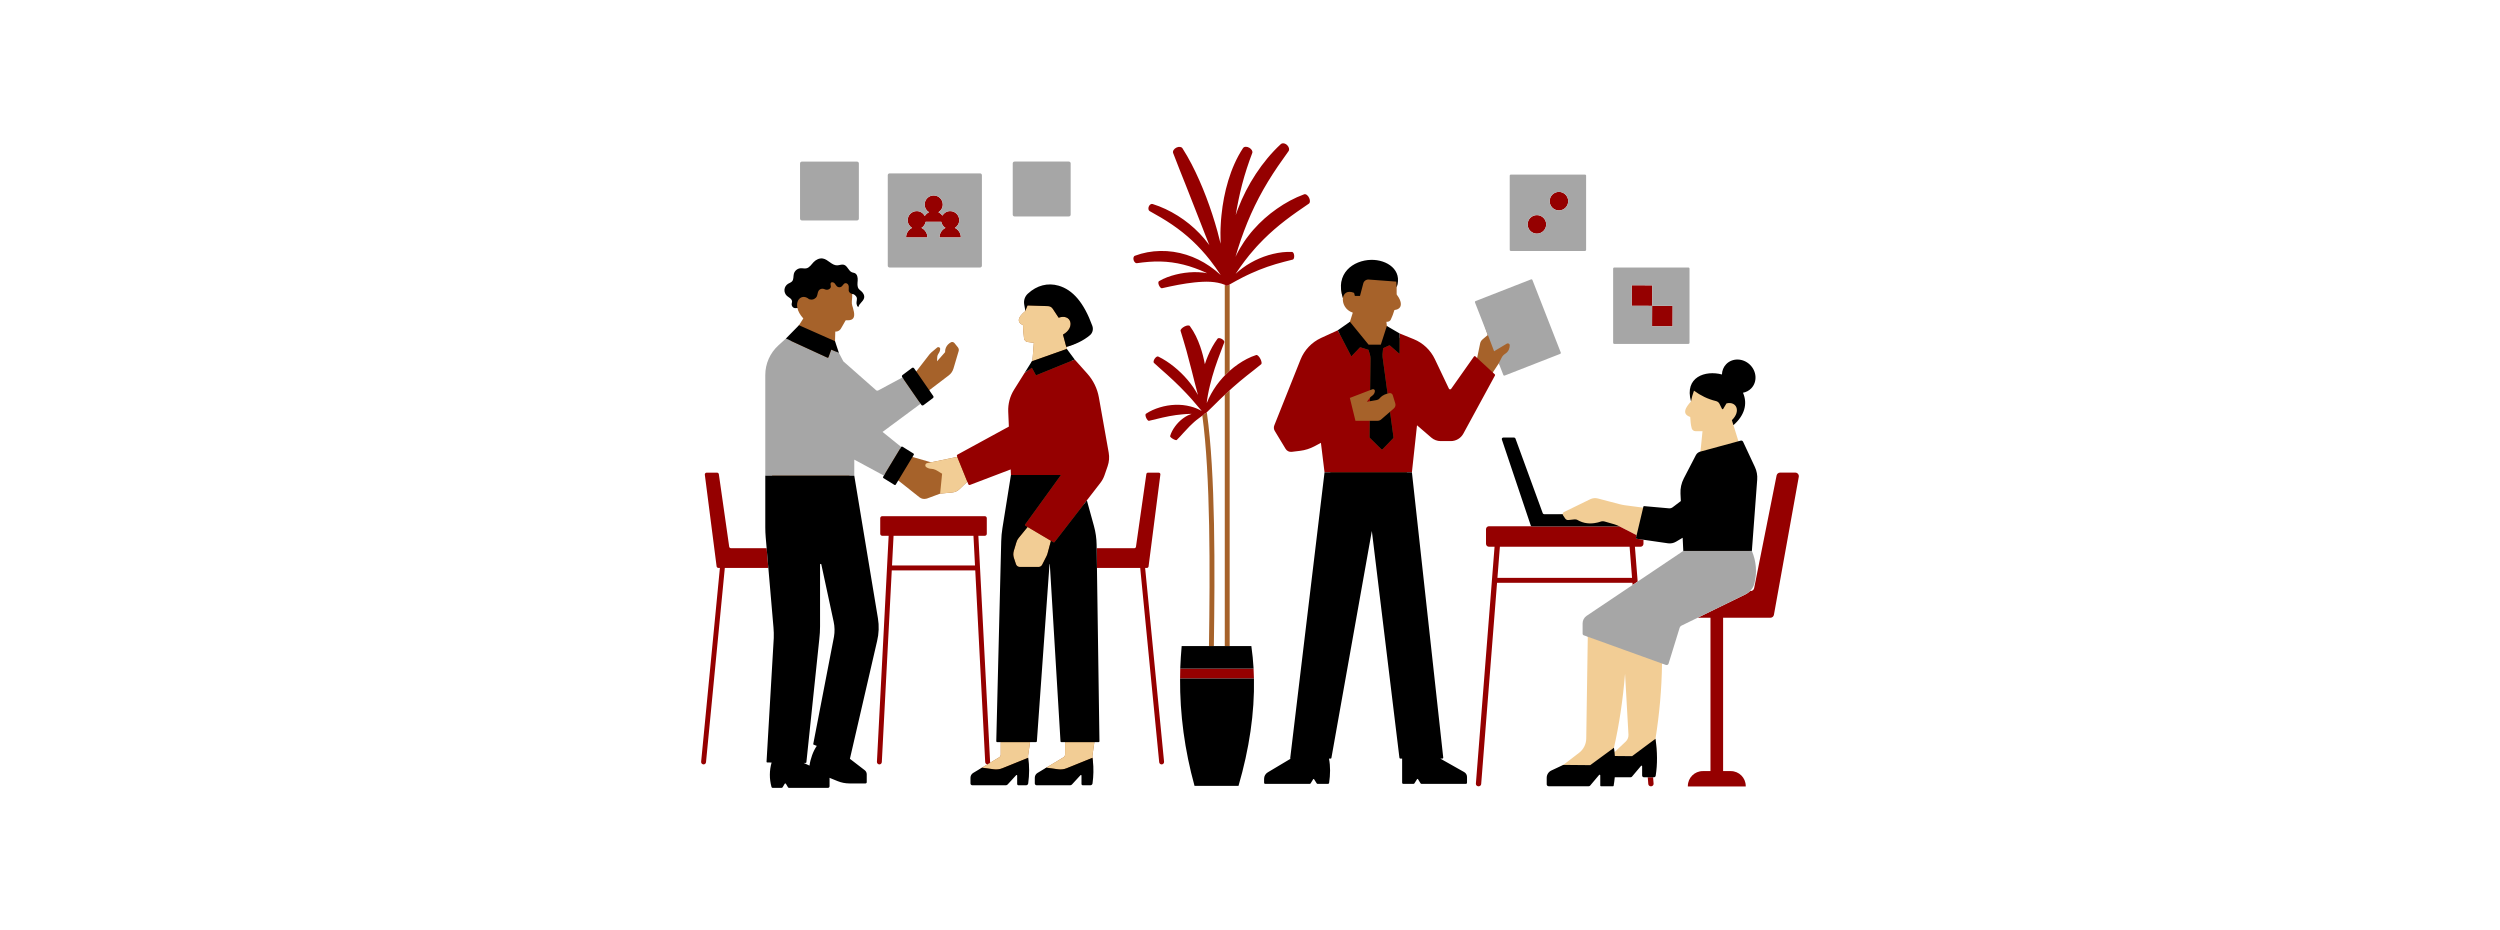 <?xml version="1.0" encoding="utf-8"?>
<svg xmlns="http://www.w3.org/2000/svg" height="1456" preserveAspectRatio="xMidYMid meet" version="1.0" viewBox="0 0 2934 1092" width="3912" zoomAndPan="magnify">
  <defs>
    <clipPath id="0f068600ba">
      <path clip-rule="nonzero" d="M 822.355 168 L 2111.605 168 L 2111.605 923 L 822.355 923 Z M 822.355 168"/>
    </clipPath>
    <clipPath id="849b5534aa">
      <path clip-rule="nonzero" d="M 898 303 L 2063 303 L 2063 924.918 L 898 924.918 Z M 898 303"/>
    </clipPath>
  </defs>
  <path d="M 1826.742 413.297 L 1768.488 436.785 C 1767.859 437.043 1767.109 436.73 1766.852 436.066 L 1758.969 426.406 L 1758.914 426.523 L 1751.93 437.125 L 1752.207 440.148 C 1752.609 440.492 1752.695 441.07 1752.438 441.527 L 1715.082 501.246 C 1712.152 506.648 1706.492 510.012 1700.344 510.012 L 1688.473 510.012 C 1684.453 510.012 1680.57 508.574 1677.527 505.957 L 1660.609 491.906 L 1650.914 552.383 L 1689.66 887.535 C 1689.746 888.168 1689.258 888.711 1688.625 888.711 L 1686.211 888.711 L 1715.625 907.414 C 1717.664 908.566 1718.957 910.75 1718.957 913.133 L 1719.141 916.688 C 1719.141 917.434 1718.539 918.039 1717.793 918.039 L 1669.906 915.887 C 1669.387 915.887 1668.898 915.57 1668.699 915.082 L 1664.789 910.773 C 1664.559 910.371 1663.984 910.371 1663.754 910.773 L 1657.914 916.527 C 1657.688 916.902 1657.254 917.16 1656.793 917.16 L 1648.875 917.879 C 1648.129 917.879 1647.523 917.273 1647.523 916.527 L 1648.965 888.551 L 1646.836 888.551 C 1646.293 888.551 1645.832 888.148 1645.773 887.605 L 1610.102 612.105 L 1560.02 888.461 C 1559.934 888.895 1559.586 889.18 1559.156 889.18 L 1557.172 889.18 C 1558.984 898.32 1559.098 907.305 1557.691 917.129 C 1557.578 917.793 1557.031 918.281 1556.34 918.281 L 1547.324 917.633 C 1546.863 917.633 1546.434 917.402 1546.176 917 L 1541.773 911.051 C 1541.516 910.648 1540.941 910.648 1540.711 911.051 L 1536.859 917.777 C 1536.629 918.18 1536.195 918.438 1535.738 918.438 L 1488.234 917.805 C 1487.484 917.805 1486.91 917.203 1486.91 916.484 L 1486.91 913.223 C 1486.91 910.148 1488.52 907.273 1491.191 905.695 L 1519.359 889.699 L 1518.613 889.699 L 1561.352 554.461 L 1554.199 513.605 L 1546.555 517.684 C 1541.324 520.441 1535.633 522.254 1529.773 522.973 L 1519.918 524.18 C 1517.043 524.523 1514.254 523.172 1512.762 520.703 L 1502.289 504.574 C 1501.051 502.562 1500.879 500.062 1501.801 497.906 L 1532.52 420.84 C 1537 409.605 1541.438 407.18 1552.414 402.121 L 1572.898 390.785 L 1584.262 377.645 L 1587.121 368.578 L 1587.621 366.98 L 1587.508 366.898 L 1587.414 366.844 C 1587.195 366.77 1587.016 366.66 1586.805 366.582 C 1586.035 366.301 1585.281 366 1584.598 365.633 C 1584.25 365.449 1583.949 365.223 1583.625 365.016 C 1583.117 364.699 1582.609 364.387 1582.156 364.031 C 1581.84 363.781 1581.566 363.504 1581.277 363.238 C 1580.875 362.875 1580.48 362.512 1580.125 362.117 C 1579.863 361.82 1579.633 361.516 1579.395 361.207 C 1579.078 360.801 1578.777 360.398 1578.508 359.973 C 1578.297 359.645 1578.113 359.312 1577.93 358.973 C 1577.699 358.547 1577.488 358.125 1577.297 357.688 C 1577.145 357.328 1577 356.977 1576.871 356.613 C 1576.723 356.188 1576.602 355.766 1576.488 355.34 C 1576.391 354.961 1576.293 354.582 1576.223 354.203 C 1576.148 353.805 1576.109 353.41 1576.07 353.016 C 1576.027 352.617 1575.98 352.219 1575.977 351.828 C 1575.973 351.746 1575.957 351.66 1575.957 351.582 C 1575.957 351.086 1575.996 350.598 1576.051 350.117 C 1576.062 350.016 1576.051 349.906 1576.062 349.805 C 1576.066 349.797 1576.066 349.793 1576.066 349.785 C 1567.5 320.566 1588.242 310.199 1609.012 309.797 C 1624.816 309.492 1639.797 313.406 1639.797 328.465 C 1639.797 331.191 1640.207 334.105 1639.09 337.207 C 1639.086 337.207 1639.086 337.211 1639.086 337.211 C 1639.172 339.914 1639.203 342.559 1639.117 345.113 C 1639.105 345.211 1639.133 345.305 1639.152 345.398 C 1639.164 345.465 1639.16 345.535 1639.184 345.602 C 1639.234 345.742 1639.309 345.883 1639.402 346.004 C 1640.227 347.074 1640.941 348.133 1641.551 349.172 C 1643.75 352.91 1644.531 356.352 1643.781 358.957 C 1643.781 358.961 1643.781 358.961 1643.781 358.961 C 1643.77 359 1643.75 359.035 1643.738 359.074 C 1643.223 360.75 1642.055 362.059 1640.227 362.875 C 1639.297 363.297 1638.211 363.602 1636.926 363.746 C 1636.766 363.762 1636.625 363.84 1636.512 363.949 C 1636.43 364.031 1636.352 364.129 1636.328 364.254 C 1635.844 365.949 1635.285 367.598 1634.691 369.227 C 1634.465 369.848 1634.207 370.453 1633.961 371.062 C 1633.406 372.453 1632.844 373.84 1632.191 375.172 C 1631.836 375.883 1631.289 376.441 1630.652 376.859 C 1629.895 377.359 1629.004 377.656 1628.066 377.656 L 1627.105 377.656 L 1627.367 380.32 L 1627.605 382.594 L 1639.371 395.191 L 1657.664 403.039 C 1668.559 407.465 1677.406 415.824 1682.465 426.457 L 1699.082 462.188 C 1699.598 463.195 1701.035 463.281 1701.695 462.359 L 1730.094 420.762 C 1730.496 420.215 1731.328 420.129 1731.816 420.59 L 1733.539 420.113 L 1735.512 410.648 L 1737.098 403.004 C 1737.441 401.348 1738.301 399.859 1739.523 398.699 C 1739.641 398.59 1739.738 398.465 1739.863 398.359 L 1744.129 394.754 L 1745.98 393.188 L 1734.461 357.48 C 1734.203 356.82 1734.52 356.074 1735.18 355.816 L 1794.504 333.305 C 1795.168 333.047 1795.887 333.363 1796.145 334.023 L 1827.457 411.66 C 1827.719 412.32 1827.402 413.066 1826.742 413.297 Z M 1296.836 529.293 C 1297.754 534.582 1297.324 540.043 1295.57 545.156 L 1291.895 555.789 C 1290.773 559.035 1289.133 562.082 1287.035 564.812 L 1271.238 587.828 L 1276.105 621.539 C 1278.059 628.695 1279.121 636.051 1279.238 643.465 L 1288.156 867.383 C 1288.156 867.898 1287.754 868.332 1287.234 868.332 L 1284.379 870.969 L 1282.109 886.457 C 1281.965 887.434 1281.965 888.414 1282.137 889.359 C 1283.719 898.902 1282.32 905.922 1280.914 916.383 C 1280.738 917.617 1279.648 918.566 1278.414 918.566 L 1272.902 920.762 C 1272.039 920.762 1271.379 920.074 1271.379 919.211 L 1270.426 908.531 C 1270.426 907.93 1269.68 907.641 1269.246 908.102 L 1257.223 919.211 C 1256.676 919.812 1255.898 920.16 1255.094 920.16 L 1218.074 920.535 C 1216.867 920.535 1215.891 919.559 1215.891 918.352 L 1216.801 913.402 C 1216.801 911.102 1218.008 908.949 1219.988 907.77 L 1227.941 900.914 L 1248.086 888.785 C 1249.266 888.098 1249.98 886.805 1249.98 885.453 L 1249.98 870.969 L 1247 869.074 C 1246.512 869.074 1246.109 868.672 1246.078 868.184 L 1233.395 661.301 C 1233.367 661.07 1230.992 661.008 1230.992 661.238 L 1214.969 867.094 C 1214.941 867.668 1214.449 868.098 1213.906 868.098 L 1208.891 870.969 L 1206.621 886.457 C 1206.477 887.434 1206.617 888.398 1206.648 889.359 C 1207.055 901.141 1206.332 906.34 1204.926 916.801 C 1204.754 918.035 1203.66 918.984 1202.426 918.984 L 1197.066 920.152 C 1196.207 920.152 1195.543 919.461 1195.543 918.598 L 1195.16 906.777 C 1195.16 906.172 1194.414 905.887 1193.98 906.348 L 1180.664 917.57 C 1180.121 918.172 1179.344 918.52 1178.539 918.52 L 1143.375 918.984 C 1142.168 918.984 1141.188 918.008 1141.188 916.801 L 1141.082 913.051 C 1141.082 910.754 1142.289 908.598 1144.273 907.418 L 1152.453 900.914 L 1172.598 888.785 C 1173.777 888.098 1174.496 886.805 1174.496 885.453 L 1174.496 870.969 L 1174.488 870.965 L 1172.285 869.125 C 1171.684 869.125 1171.195 868.609 1171.223 868.004 L 1178.152 635.297 C 1178.266 630.211 1178.727 625.152 1179.531 620.152 L 1190.59 558.273 L 1188.379 545.629 L 1140.082 566.199 C 1139.336 566.488 1138.504 566.113 1138.188 565.367 L 1135.215 565.312 L 1125.902 574.223 C 1123.691 576.32 1120.875 577.613 1117.859 577.926 L 1103.328 579.336 L 1103.328 579.344 L 1091.609 583.707 L 1087.914 585.082 C 1087.562 585.211 1087.195 585.242 1086.836 585.324 C 1084.234 585.938 1081.5 585.41 1079.352 583.773 C 1079.27 583.715 1079.172 583.68 1079.094 583.617 L 1070.031 576.43 L 1054.207 563.879 L 1050.145 565.375 C 1049.828 565.863 1049.164 566.008 1048.676 565.723 L 1039.281 559.223 C 1038.793 558.91 1038.648 558.277 1038.938 557.789 L 1039.828 556.32 L 1000.051 531.461 L 996.875 557.754 L 1026.402 728.082 C 1027.898 736.992 1027.555 746.102 1025.426 754.863 L 994.219 892.203 L 1012.449 905.414 C 1013.973 906.566 1014.836 908.348 1014.836 910.242 L 1015.02 915.449 C 1015.02 916.254 1014.387 916.914 1013.582 916.914 L 994.703 916.914 C 989.961 916.914 985.863 914.539 981.496 912.758 L 971.707 909.82 C 971.738 910.078 971.824 910.336 971.824 910.594 L 971.098 919.605 C 971.098 920.699 970.207 921.59 969.113 921.59 L 927.332 922.613 C 926.758 922.613 926.238 922.328 925.953 921.809 L 922.895 917.406 C 922.578 916.832 921.773 916.832 921.457 917.406 L 919.07 921.398 C 918.785 921.918 918.266 922.203 917.691 922.203 L 908.078 922.281 C 907.363 922.281 906.699 921.793 906.5 921.074 C 903.914 911.535 906.887 901.59 909.559 892.078 L 904.387 891.992 C 903.926 891.992 903.582 891.621 903.609 891.16 L 922.242 747.609 C 922.387 743.527 922.27 739.422 921.926 735.34 L 906.926 627.418 C 906.582 623.566 906.438 619.688 906.438 615.836 L 905.469 439.18 C 905.469 425.961 909.895 416.25 919.691 407.34 L 928.512 399.293 L 937.688 381.695 L 937.695 381.684 L 937.691 381.684 L 938.895 379.809 L 942.77 373.738 C 938.781 369.395 936.648 365.195 935.836 361.496 C 934.117 361.555 933.379 359.516 931.801 358.398 C 930.367 357.422 930.543 356.289 930.801 354.594 C 930.918 353.82 931.145 352.699 931.203 351.895 C 931.258 350.312 930.336 348.797 929.102 347.789 C 927.867 346.785 926.43 346.039 925.25 344.945 C 923.211 343.105 923.641 341.938 923.898 339.207 C 924.156 336.477 925.738 333.922 928.062 332.453 C 929.672 331.477 932.066 332.816 933.305 331.379 C 935.316 329.082 934.598 325.547 935.344 322.586 C 936.262 319.051 937.789 318.629 941.41 318.371 C 943.68 318.227 946.008 318.977 948.219 318.488 C 951.953 317.684 952.234 314.086 954.906 311.328 C 957.691 308.457 961.715 306.445 965.68 307.133 C 971.887 308.195 975.379 314.117 981.672 314.031 C 984.344 313.973 986.988 312.594 989.574 313.312 C 993.855 314.492 995.172 319.922 999.34 321.477 C 1000.375 321.848 1001.496 321.934 1002.473 322.367 C 1005.574 323.688 1004.824 326.156 1004.562 329.52 C 1004.336 332.883 1004.684 337.309 1006.754 339.98 C 1007.559 341.016 1008.68 341.734 1009.684 342.598 C 1012.07 344.637 1013.973 346.699 1013.082 349.715 C 1011.844 353.883 1007.984 355.176 1006.949 359.547 C 1005.801 358.742 1006.305 357.371 1006.074 355.992 C 1005.586 353.234 1007.32 350.488 1005.941 347.902 C 1005.742 347.531 1005.48 347.184 1005.223 346.867 C 1004.82 346.438 1004.625 346.031 1004.223 345.629 C 1003.852 345.254 1003.156 345 1002.668 344.801 C 1002.09 344.57 1000.734 345.113 1000.156 344.973 C 1000.188 347.672 1000.102 350.344 999.785 352.93 C 999.754 353.172 999.746 353.41 999.727 353.652 C 999.598 355.336 999.723 357.027 1000.199 358.645 C 1000.238 358.77 1000.258 358.898 1000.301 359.023 C 1000.578 359.852 1000.828 360.641 1001.055 361.406 C 1003.117 368.359 1003.023 372.656 1000.203 374.625 C 998.68 375.691 996.371 376.086 993.148 375.832 C 992.801 375.805 992.465 375.969 992.254 376.27 C 992.242 376.289 992.219 376.293 992.207 376.316 C 991.926 376.836 991.605 377.418 991.285 377.996 C 990.52 379.383 989.676 380.859 988.828 382.32 C 988.129 383.531 987.438 384.715 986.828 385.754 C 986.406 386.469 985.84 387.043 985.223 387.547 C 983.855 388.664 982.121 389.273 980.301 389.137 L 980.141 394.363 L 979.969 400.43 L 979.957 400.422 L 979.957 400.43 L 981.004 416.387 L 986.176 426.27 L 1027.957 460.992 C 1028.676 461.625 1029.711 461.766 1030.543 461.309 L 1061.949 444.117 L 1061.66 443.684 C 1061.145 442.91 1061.316 441.844 1062.062 441.301 L 1070.086 434.258 C 1070.863 433.656 1072.012 433.855 1072.586 434.66 L 1075.328 435.918 L 1081.629 427.777 L 1090.875 415.832 C 1090.875 415.832 1090.875 415.832 1090.875 415.828 C 1091.477 415.059 1092.164 414.316 1092.934 413.684 C 1092.938 413.684 1092.941 413.676 1092.945 413.676 L 1099.832 407.875 C 1101.219 406.711 1103.438 407.656 1103.387 409.469 C 1103.34 411.277 1102.746 413.266 1101.168 415.395 C 1100.961 415.676 1100.84 416.008 1100.684 416.32 C 1100.281 417.129 1099.996 417.992 1099.957 418.906 L 1099.699 424.027 L 1109.141 413.332 C 1109.078 411.348 1109.441 409.684 1110.016 408.242 C 1110.656 406.633 1111.566 405.305 1112.594 404.273 C 1113.742 403.113 1114.992 402.281 1116.051 401.711 C 1117.176 401.105 1118.508 401.301 1119.492 402.059 C 1119.695 402.211 1119.906 402.355 1120.07 402.555 L 1122.949 406.109 L 1124.242 407.703 C 1124.359 407.848 1124.434 408.012 1124.531 408.164 C 1125.25 409.285 1125.477 410.664 1125.098 411.953 L 1119.004 432.504 L 1118.98 432.582 L 1118.977 432.586 C 1118.965 432.629 1118.945 432.668 1118.93 432.707 C 1118.461 434.242 1117.77 435.688 1116.871 436.988 C 1116.5 437.527 1116.07 438.027 1115.629 438.516 C 1115.523 438.633 1115.441 438.766 1115.332 438.883 C 1115.297 438.918 1115.254 438.945 1115.219 438.98 C 1114.688 439.531 1114.117 440.051 1113.5 440.52 L 1090.57 457.969 L 1090.559 457.957 L 1092.664 464.402 C 1093.211 465.18 1093.039 466.242 1092.289 466.816 L 1083.789 473.059 C 1082.984 473.664 1081.863 473.492 1081.289 472.656 L 1080.398 471.395 L 1032.035 506.008 L 1056.129 527.297 C 1056.441 526.809 1057.105 526.664 1057.594 526.98 L 1069.168 532.621 C 1069.656 532.938 1069.828 533.57 1069.512 534.086 L 1070.91 536.281 L 1087.285 541.016 L 1092.715 542.582 L 1095.762 541.953 L 1123.434 536.176 L 1125.613 536.168 C 1125.328 535.449 1125.613 534.672 1126.277 534.301 L 1187.527 501.051 L 1186.781 483.637 C 1186.379 474.5 1188.629 467.637 1193.484 459.875 L 1205.223 438.949 L 1210.988 424.051 L 1211.621 423.82 L 1213.316 402.328 L 1205.988 401.348 C 1203.805 401.062 1202.109 399.34 1201.82 397.184 C 1201.105 392.098 1200.613 385.805 1200.703 381.754 C 1192.453 377.758 1195.012 371.867 1203.375 365.027 L 1204.148 358.457 C 1203.316 353.832 1204.836 349.031 1208.285 345.844 C 1219.176 335.758 1227.859 335.199 1240.273 338.734 C 1257.168 343.531 1268.672 354.965 1278.555 382.121 C 1279.934 385.973 1278.957 390.34 1275.855 393.012 C 1268.383 399.418 1261.074 404.742 1251.363 407.098 L 1251.992 409.48 L 1257.879 424.992 L 1272.648 441.484 C 1279.66 449.328 1284.375 459.012 1286.211 469.387 Z M 984.16 729.227 L 965.32 659.105 C 965.148 658.215 961.289 659.258 961.289 660.148 L 954.82 734.711 C 954.82 739.766 954.531 744.824 953.93 749.824 L 943.551 890.855 C 943.496 891.258 943.148 891.547 942.746 891.547 L 939.41 894.895 L 952.621 901.621 C 953.656 893.719 960.438 880.949 964.691 874.828 L 958.25 872.016 C 957.934 871.902 957.762 871.586 957.82 871.238 L 984.504 746.812 C 985.512 740.98 985.395 735 984.16 729.227 Z M 1437.391 463.324 L 1437.391 758.238 L 1443.141 758.238 L 1443.141 458.031 C 1441.695 459.348 1440.246 460.641 1438.816 461.984 C 1438.328 462.418 1437.867 462.883 1437.391 463.324 Z M 1439.102 335.215 C 1439.008 335.105 1438.961 335 1438.918 334.895 C 1438.41 334.664 1437.902 334.434 1437.391 334.227 L 1437.391 440.711 C 1439.242 438.801 1441.148 436.949 1443.141 435.188 L 1443.141 333.809 C 1442.059 334.414 1441.004 334.996 1439.91 335.613 C 1439.73 335.707 1439.367 335.531 1439.102 335.215 Z M 1416.168 483.965 C 1415.668 484.441 1415.184 484.914 1414.672 485.391 C 1414.523 485.523 1414.074 485.414 1413.629 485.176 C 1413.621 485.176 1413.613 485.176 1413.602 485.18 C 1413.609 485.211 1413.621 485.234 1413.629 485.273 C 1413.684 485.621 1413.66 485.898 1413.582 485.957 C 1412.695 486.59 1411.898 487.172 1411.059 487.777 C 1420.68 558.461 1420.125 671.117 1418.832 758.238 L 1424.578 758.238 C 1425.887 670.051 1426.445 555.699 1416.457 484.785 C 1416.418 484.484 1416.293 484.223 1416.168 483.965 Z M 1416.168 483.965" fill="#a6622a" fill-opacity="1" fill-rule="nonzero"/>
  <path d="M 2055.254 546.969 L 2044.824 520.398 C 2044.363 519.363 2040.23 517.844 2040.23 517.844 L 2034.34 498.879 C 2047.242 487.844 2047.586 471.598 2041.84 458.492 C 2045.488 457.832 2048.906 456.078 2051.582 453.293 C 2058.793 445.734 2058.965 438.465 2050.805 430.648 C 2042.672 422.859 2035.398 422.273 2028.188 429.832 C 2025 433.137 2023.035 437.836 2022.891 442.262 C 2003.355 437.004 1980.32 442.871 1984.57 471.098 C 1984.57 471.105 1984.57 471.109 1984.57 471.117 C 1983.918 471.832 1983.324 472.516 1982.766 473.18 C 1982.59 473.391 1982.43 473.59 1982.266 473.797 C 1981.895 474.254 1981.539 474.703 1981.215 475.141 C 1981.055 475.355 1980.898 475.57 1980.75 475.781 C 1980.445 476.215 1980.164 476.633 1979.906 477.043 C 1979.797 477.219 1979.676 477.395 1979.574 477.566 C 1978.93 478.648 1978.441 479.664 1978.129 480.602 C 1978.074 480.758 1978.047 480.906 1978.004 481.062 C 1977.922 481.344 1977.844 481.629 1977.797 481.898 C 1977.77 482.059 1977.762 482.211 1977.742 482.367 C 1977.715 482.621 1977.688 482.871 1977.691 483.113 C 1977.691 483.258 1977.707 483.395 1977.719 483.535 C 1977.734 483.777 1977.762 484.012 1977.812 484.242 C 1977.84 484.363 1977.875 484.484 1977.91 484.602 C 1977.98 484.84 1978.062 485.066 1978.168 485.289 C 1978.215 485.387 1978.262 485.484 1978.316 485.582 C 1978.445 485.816 1978.598 486.043 1978.766 486.262 C 1978.82 486.332 1978.875 486.402 1978.934 486.473 C 1979.137 486.715 1979.371 486.941 1979.621 487.164 C 1979.672 487.203 1979.711 487.246 1979.762 487.285 C 1980.395 487.812 1981.164 488.285 1982.082 488.707 C 1982.094 488.711 1982.105 488.719 1982.117 488.723 C 1982.594 488.941 1983.102 489.148 1983.652 489.336 C 1983.883 493.16 1984.168 498.504 1985.406 502.727 C 1986.008 504.711 1987.816 506.031 1989.859 506.031 L 1998.066 506.031 L 1996.969 517.004 L 1995.664 529.969 L 1995.316 530.055 C 1995.262 530.07 1995.227 530.109 1995.172 530.129 C 1993.207 530.852 1993.602 534.008 1992.594 535.965 L 1978.398 563.324 C 1975.551 568.812 1974.18 574.02 1974.496 580.227 L 1974.926 588.934 L 1962.246 598.566 C 1961.039 599.484 1959.516 599.918 1958.02 599.773 L 1930.172 594.664 C 1929.828 594.633 1929.512 594.863 1929.426 595.207 L 1928.398 595.797 L 1928.398 595.793 L 1906.926 592.945 C 1906.184 592.848 1905.445 592.715 1904.711 592.582 C 1904.707 592.582 1904.699 592.582 1904.695 592.578 C 1903.457 592.355 1902.23 592.102 1901.008 591.777 L 1875.176 584.996 C 1872.215 584.223 1869.113 584.535 1866.355 585.859 L 1835.492 600.918 C 1835.25 601.039 1835.035 601.191 1834.848 601.371 C 1834.664 601.547 1834.512 601.75 1834.387 601.969 C 1834.387 601.969 1834.387 601.969 1834.387 601.973 C 1834.141 602.402 1834.023 602.902 1834.031 603.406 C 1834.031 603.418 1834.027 603.426 1834.027 603.434 C 1834.027 603.438 1834.027 603.441 1834.027 603.445 L 1809.543 606.914 C 1808.824 606.914 1808.16 606.457 1807.902 605.766 L 1775.957 516.648 C 1775.699 515.988 1775.066 515.527 1774.348 515.527 L 1766.836 514.367 C 1765.656 514.367 1764.824 515.52 1765.195 516.637 L 1799.797 613.52 C 1800.027 614.238 1800.688 614.699 1801.434 614.699 L 1900.707 617.812 L 1900.723 617.82 L 1918.195 626.801 L 1920.723 628.102 L 1920.785 630.461 C 1920.672 630.859 1920.957 631.262 1921.359 631.32 L 1957.145 636.547 C 1960.391 637.008 1963.727 636.375 1966.57 634.68 L 1976.371 629.457 L 1977.086 646.699 L 1864.945 725.121 C 1861.984 727.102 1860.23 730.438 1860.23 734 L 1858.957 742.414 C 1858.957 743.277 1859.504 744.082 1860.309 744.367 L 1863.422 747.293 L 1861.613 866.859 C 1861.496 873.383 1858.422 879.504 1853.25 883.469 L 1834.668 897.688 L 1834.66 897.695 L 1822.523 905.324 C 1819.219 906.875 1817.094 910.211 1817.094 913.887 L 1817.641 918.438 C 1817.641 919.703 1818.676 920.707 1819.914 920.707 L 1863.246 919.188 C 1863.879 919.188 1864.484 918.926 1864.887 918.438 L 1879.242 905.504 C 1879.734 904.957 1880.625 905.273 1880.625 906.02 L 1881.629 919.453 C 1881.629 919.824 1881.945 920.141 1882.316 920.141 L 1891.887 920.543 C 1892.23 920.543 1892.547 920.312 1892.605 919.969 C 1893.148 916.691 1893.797 913.363 1894.113 910.031 L 1911.57 908.164 C 1912.176 908.164 1912.777 907.875 1913.152 907.418 L 1927.426 895.129 C 1927.855 894.613 1928.688 894.926 1928.688 895.59 L 1929.734 907.418 C 1929.734 908.566 1930.684 909.516 1931.832 909.516 L 1938.996 909.516 C 1940.031 909.516 1940.922 908.77 1941.066 907.766 C 1943.25 894.09 1945.117 882.355 1942.875 867.012 C 1942.875 867.012 1942.875 867.008 1942.875 867.004 C 1947.445 838.297 1950.176 808.961 1950.547 778.73 L 1950.562 778.727 L 1954.672 778.023 C 1955.965 778.484 1957.398 777.793 1957.801 776.473 L 1967.512 731.527 C 1967.828 730.496 1968.574 729.633 1969.551 729.172 L 2044.262 696.402 C 2049.434 693.871 2053.34 689.188 2054.75 683.586 C 2057.996 670.566 2057.828 659.59 2052.656 647.176 L 2057.957 561.652 C 2058.328 556.594 2057.41 551.566 2055.254 546.969 Z M 1894.113 877.551 C 1900.203 851.172 1904.688 820.914 1907.156 790.742 L 1911.168 862.188 C 1911.34 865.242 1910.156 868.219 1907.93 870.32 L 1903.664 874.352 L 1894.773 882.75 C 1894.602 881.027 1894.371 879.305 1894.113 877.551 Z M 1206.617 886.457 C 1206.473 887.434 1206.473 888.414 1206.645 889.359 L 1176.328 901.629 C 1173.168 902.895 1169.75 903.324 1166.387 902.867 L 1152.453 900.914 L 1152.449 900.914 L 1158.848 897.062 L 1161.75 895.316 L 1172.594 888.785 C 1173.773 888.098 1174.488 886.805 1174.488 885.453 L 1174.488 870.961 L 1208.883 870.961 Z M 1282.109 886.457 C 1281.965 887.434 1281.965 888.414 1282.137 889.359 L 1251.82 901.629 C 1248.66 902.895 1245.242 903.324 1241.879 902.867 L 1227.941 900.914 L 1248.086 888.785 C 1249.266 888.098 1249.98 886.805 1249.98 885.453 L 1249.98 870.961 L 1284.375 870.961 Z M 1203.375 365.027 C 1203.375 365.027 1203.375 365.027 1203.375 365.023 C 1204.008 363.066 1204.906 360.746 1205.922 358.457 L 1230.07 359.262 C 1232.258 359.336 1234.27 360.465 1235.473 362.293 L 1242.43 372.859 C 1257.137 367.59 1262.457 384.441 1247.531 392.699 L 1251.363 407.098 L 1251.363 407.102 L 1252 409.488 L 1251.996 409.488 L 1211.621 423.816 L 1211.613 423.82 L 1213.301 402.324 L 1213.301 402.32 L 1205.988 401.348 L 1205.98 401.348 C 1203.805 401.059 1202.113 399.348 1201.812 397.176 C 1201.695 396.316 1201.586 395.418 1201.48 394.508 C 1201.105 391.219 1200.828 387.715 1200.73 384.742 C 1200.691 383.664 1200.676 382.645 1200.691 381.75 C 1192.441 377.762 1195.008 371.867 1203.375 365.027 Z M 1228.137 652.832 L 1223.082 662.805 C 1222.285 664.383 1220.668 665.375 1218.902 665.375 L 1196.773 665.375 C 1194.746 665.375 1192.953 664.078 1192.32 662.152 L 1189.887 654.762 C 1189.008 652.094 1188.973 649.219 1189.781 646.527 L 1192.922 636.113 C 1193.441 634.395 1194.293 632.789 1195.43 631.398 L 1206 618.457 L 1233.395 634.676 L 1229.422 649.477 C 1229.109 650.637 1228.68 651.762 1228.137 652.832 Z M 1123.434 536.176 L 1135.219 565.301 L 1125.895 574.219 C 1123.703 576.316 1120.867 577.617 1117.844 577.918 L 1109.461 578.742 L 1103.328 579.344 L 1103.328 579.336 L 1105.656 555.945 L 1099.348 552.145 C 1098.801 551.816 1098.23 551.535 1097.648 551.285 C 1096.117 550.625 1094.477 550.242 1092.805 550.191 C 1090.605 550.129 1088.676 549.289 1087.125 548.277 C 1085.172 547.004 1085.781 543.988 1088.062 543.523 L 1092.703 542.582 L 1092.707 542.582 L 1093.414 542.438 L 1095.758 541.961 L 1095.758 541.949 L 1123.43 536.168 Z M 1123.434 536.176" fill="#f2cd95" fill-opacity="1" fill-rule="nonzero"/>
  <g clip-path="url(#0f068600ba)">
    <path d="M 1330.496 305.496 C 1329.695 303.137 1330.32 300.754 1331.914 300.168 C 1341.363 296.582 1351.562 294.719 1361.836 294.543 C 1372.109 294.344 1382.445 295.883 1392.211 298.965 C 1397.098 300.484 1401.844 302.406 1406.398 304.641 C 1410.934 306.934 1415.344 309.406 1419.473 312.277 C 1424.16 315.461 1428.551 319 1432.66 322.82 C 1428.602 316.719 1424.43 310.797 1420.004 305.148 L 1415.129 299.168 C 1413.484 297.207 1411.742 295.324 1410.043 293.422 C 1408.328 291.531 1406.52 289.73 1404.785 287.871 C 1403 286.062 1401.121 284.34 1399.32 282.555 C 1391.898 275.617 1383.934 269.316 1375.527 263.586 C 1367.109 257.852 1358.254 252.738 1349.176 247.711 C 1347.672 246.863 1347.293 244.344 1348.344 242.094 C 1349.301 240.039 1351.172 238.941 1352.703 239.434 C 1363.07 242.676 1373.012 247.398 1382.297 253.23 C 1391.586 259.055 1400.207 266.031 1407.812 273.965 C 1409.664 276 1411.555 277.988 1413.324 280.086 C 1415.043 282.23 1416.805 284.328 1418.441 286.523 C 1418.746 286.973 1419.059 287.41 1419.367 287.855 C 1417.828 283.996 1416.285 280.141 1414.746 276.281 L 1407.164 256.871 C 1402.105 243.977 1397.051 231.098 1391.992 218.203 C 1386.895 205.348 1381.699 192.562 1376.781 179.559 C 1375.969 177.395 1377.805 174.492 1380.895 173.09 C 1383.707 171.812 1386.605 172.254 1387.738 174.031 C 1395.426 186.02 1401.832 198.727 1407.555 211.68 C 1413.285 224.641 1418.285 237.891 1422.676 251.32 C 1424.887 258.027 1426.91 264.793 1428.801 271.59 C 1430.059 276.398 1431.309 281.203 1432.488 286.023 C 1432.348 281.77 1432.312 277.504 1432.32 273.23 C 1432.324 269.793 1432.523 266.359 1432.703 262.918 C 1432.844 259.48 1433.16 256.047 1433.512 252.613 C 1434.887 238.883 1437.453 225.188 1441.512 211.859 C 1445.559 198.551 1451.086 185.531 1458.805 173.82 C 1460.086 171.852 1463.457 171.723 1466.352 173.504 C 1468.988 175.125 1470.371 177.676 1469.695 179.473 C 1465.043 191.645 1461.027 203.91 1457.746 216.461 C 1454.676 228.258 1452.246 240.262 1450.246 252.402 C 1451.125 249.895 1452.027 247.391 1452.93 244.883 C 1458.402 230.625 1465.418 216.922 1473.82 204.16 C 1482.211 191.398 1491.945 179.531 1503.086 169.207 C 1504.938 167.465 1508.355 168.031 1510.734 170.457 C 1512.902 172.668 1513.508 175.605 1512.262 177.352 C 1503.742 189.145 1495.52 200.922 1488.086 213.176 C 1480.66 225.426 1473.996 238.09 1468.152 251.184 L 1463.922 261.078 L 1459.992 271.125 C 1458.746 274.504 1457.488 277.891 1456.301 281.305 L 1452.906 291.633 C 1451.887 294.891 1450.91 298.172 1449.961 301.465 C 1450.242 300.875 1450.512 300.281 1450.805 299.695 C 1453.441 294.215 1456.621 289.004 1459.969 283.891 C 1461.691 281.367 1463.422 278.84 1465.348 276.465 C 1467.219 274.039 1469.117 271.629 1471.191 269.379 C 1479.281 260.18 1488.523 252.008 1498.512 245.035 C 1508.484 238.035 1519.207 232.188 1530.543 228.031 C 1532.43 227.312 1535.074 229.246 1536.461 232.344 C 1537.727 235.168 1537.574 237.953 1536.184 238.93 C 1526.695 245.43 1517.355 251.789 1508.477 258.656 C 1499.59 265.508 1491.129 272.781 1483.211 280.652 C 1481.18 282.574 1479.285 284.617 1477.371 286.656 C 1475.402 288.652 1473.586 290.777 1471.738 292.891 C 1467.926 297.027 1464.516 301.512 1461.02 305.984 C 1457.254 310.941 1453.656 316.086 1450.117 321.359 C 1451.352 320.207 1452.609 319.086 1453.906 318.008 C 1456.77 315.582 1459.848 313.445 1462.953 311.316 C 1466.125 309.297 1469.391 307.414 1472.762 305.73 C 1479.512 302.375 1486.648 299.766 1493.988 298.012 C 1501.32 296.254 1508.875 295.312 1516.41 295.676 C 1517.672 295.73 1518.77 297.789 1518.871 300.273 C 1518.965 302.539 1518.266 304.375 1517.262 304.633 C 1510.449 306.359 1503.777 308 1497.188 309.965 C 1490.602 311.93 1484.121 314.18 1477.73 316.742 C 1474.535 318.035 1471.363 319.395 1468.207 320.824 C 1465.012 322.199 1461.941 323.816 1458.77 325.336 C 1453.574 327.973 1448.41 330.852 1443.141 333.809 C 1442.059 334.414 1441.004 334.996 1439.91 335.613 C 1439.73 335.707 1439.367 335.531 1439.102 335.215 C 1439.008 335.105 1438.961 335 1438.918 334.895 C 1438.41 334.664 1437.902 334.434 1437.391 334.227 C 1431.934 332 1426.422 331.137 1420.852 330.746 C 1419.246 330.742 1417.672 330.676 1416.109 330.594 L 1411.344 330.723 C 1408.16 330.883 1404.988 331.074 1401.797 331.441 C 1395.422 332.121 1389.039 333.113 1382.668 334.289 C 1376.305 335.484 1369.934 336.871 1363.66 338.285 C 1362.625 338.52 1360.996 336.859 1360.043 334.566 C 1359.176 332.473 1359.266 330.539 1360.199 329.98 C 1366.457 326.254 1373.164 323.918 1380.023 322.203 C 1386.883 320.508 1393.938 319.531 1401.082 319.383 C 1404.648 319.273 1408.254 319.504 1411.836 319.871 L 1416.645 320.652 C 1416.141 320.414 1415.641 320.16 1415.133 319.926 C 1410.824 318.016 1406.551 316.109 1402.141 314.633 C 1397.785 313.035 1393.367 311.688 1388.914 310.586 C 1380.012 308.355 1370.957 307.125 1361.82 306.914 C 1352.676 306.703 1343.496 307.547 1334.18 308.875 C 1332.805 309.059 1331.223 307.645 1330.496 305.496 Z M 1474.32 416.633 C 1466.746 419.078 1459.691 422.859 1453.137 427.359 C 1449.648 429.75 1446.312 432.379 1443.141 435.188 C 1441.148 436.949 1439.242 438.801 1437.391 440.711 C 1436.648 441.477 1435.887 442.227 1435.164 443.016 C 1432.48 445.957 1429.984 449.059 1427.641 452.258 C 1425.414 455.559 1423.176 458.816 1421.312 462.316 C 1419.402 465.77 1417.695 469.332 1416.27 473.004 C 1416.363 471.98 1416.449 470.957 1416.52 469.934 C 1416.895 467.625 1417.254 465.305 1417.684 463.023 C 1418.414 459.5 1419.031 455.988 1419.957 452.539 C 1420.754 449.07 1421.648 445.629 1422.637 442.219 C 1424.574 435.391 1426.801 428.656 1429.23 421.953 C 1431.754 415.23 1434.273 408.527 1436.824 401.738 C 1437.191 400.727 1436.074 399.102 1434.137 397.926 C 1432.008 396.637 1429.672 396.422 1428.914 397.453 C 1424.367 403.594 1420.715 410.355 1417.723 417.41 C 1416.332 420.676 1415.109 424.02 1414.027 427.41 C 1412.707 420.414 1410.941 413.469 1408.574 406.664 C 1405.645 398.266 1401.828 390.004 1396.422 382.656 C 1395.625 381.562 1393.023 381.723 1390.266 383.113 C 1387.242 384.641 1385.113 386.953 1385.504 388.254 C 1387.879 396.121 1390.27 403.844 1392.477 411.73 C 1394.664 419.617 1396.719 427.602 1398.766 435.664 L 1401.816 447.824 C 1402.883 451.914 1403.949 455.98 1405.023 460.086 C 1405.324 461.223 1405.637 462.367 1405.945 463.508 C 1404.281 460.418 1402.371 457.477 1400.441 454.535 C 1398.324 451.504 1396.066 448.566 1393.668 445.75 C 1388.871 440.117 1383.539 434.957 1377.797 430.344 C 1372.059 425.73 1365.918 421.637 1359.305 418.426 C 1358.328 417.941 1356.625 418.898 1355.305 420.738 C 1353.855 422.754 1353.375 425.051 1354.23 425.855 C 1359.391 430.676 1364.66 435.164 1369.793 439.777 C 1374.914 444.395 1379.926 449.086 1384.789 453.938 C 1387.215 456.371 1389.617 458.828 1391.977 461.344 C 1394.402 463.809 1396.641 466.434 1399 469.008 C 1402.797 473.316 1406.531 477.789 1410.359 482.34 C 1406.277 479.953 1401.828 478.195 1397.207 477.012 C 1394.277 476.199 1391.266 475.762 1388.238 475.379 C 1385.203 475.07 1382.141 474.961 1379.094 475.09 C 1372.996 475.312 1366.945 476.359 1361.164 478.113 C 1355.375 479.848 1349.832 482.273 1344.844 485.609 C 1344.098 486.094 1344.148 487.977 1345.016 490.066 C 1345.965 492.363 1347.48 494.066 1348.395 493.879 C 1353.875 492.668 1359.113 491.246 1364.363 490.062 C 1369.609 488.871 1374.832 487.859 1380.105 487.125 C 1382.742 486.75 1385.395 486.445 1388.066 486.242 C 1390.746 485.914 1393.434 485.887 1396.168 485.746 C 1396.922 485.723 1397.695 485.742 1398.449 485.727 C 1396.926 486.262 1395.434 486.879 1393.965 487.566 C 1391.977 488.578 1390.074 489.754 1388.305 491.086 C 1384.742 493.73 1381.652 496.91 1379.094 500.398 C 1376.523 503.875 1374.457 507.664 1373.242 511.797 C 1373.055 512.406 1374.305 513.723 1376.238 514.902 C 1378.359 516.195 1380.473 516.871 1380.957 516.426 C 1383.828 513.707 1386.262 510.883 1388.723 508.164 C 1391.18 505.449 1393.602 502.816 1396.121 500.297 C 1397.379 499.031 1398.66 497.789 1400 496.602 C 1401.273 495.309 1402.707 494.23 1404.109 493.012 C 1406.25 491.273 1408.586 489.559 1411.059 487.777 C 1411.898 487.172 1412.695 486.59 1413.582 485.957 C 1413.66 485.898 1413.684 485.621 1413.629 485.273 C 1413.621 485.234 1413.609 485.211 1413.602 485.18 C 1413.613 485.176 1413.621 485.176 1413.629 485.176 C 1414.074 485.414 1414.523 485.523 1414.672 485.391 C 1415.184 484.914 1415.668 484.441 1416.168 483.965 C 1421.332 479.07 1426.117 474.215 1430.902 469.523 C 1433.113 467.461 1435.215 465.352 1437.391 463.324 C 1437.867 462.883 1438.328 462.418 1438.816 461.984 C 1440.246 460.641 1441.695 459.348 1443.141 458.031 C 1444.352 456.926 1445.551 455.797 1446.77 454.707 C 1452.117 449.957 1457.574 445.398 1463.16 440.938 C 1468.754 436.477 1474.488 432.172 1480.18 427.418 C 1481.016 426.715 1480.672 424.172 1479.309 421.398 C 1477.812 418.352 1475.586 416.219 1474.32 416.633 Z M 1424.16 784.703 L 1385.145 784.703 C 1385 788.582 1384.941 792.434 1384.941 796.312 L 1471.637 796.312 C 1471.578 792.434 1471.406 788.555 1471.176 784.703 Z M 1063.359 278.672 L 1088.438 278.672 C 1088.438 273.727 1085.566 269.5 1081.426 267.457 C 1083.965 265.902 1085.801 263.34 1086.352 260.305 L 1104.672 260.305 C 1105.223 263.34 1107.059 265.906 1109.598 267.457 C 1105.453 269.504 1102.582 273.727 1102.582 278.672 L 1127.66 278.672 C 1127.66 273.727 1124.789 269.5 1120.648 267.457 C 1123.707 265.586 1125.766 262.246 1125.766 258.402 C 1125.766 252.523 1121 247.758 1115.121 247.758 C 1111.211 247.758 1107.828 249.891 1105.98 253.035 C 1104.781 251.355 1103.176 250.012 1101.312 249.09 C 1104.371 247.219 1106.43 243.883 1106.43 240.035 C 1106.43 234.156 1101.664 229.395 1095.789 229.395 C 1089.91 229.395 1085.145 234.156 1085.145 240.035 C 1085.145 243.883 1087.207 247.223 1090.266 249.09 C 1088.234 250.094 1086.508 251.594 1085.281 253.48 C 1083.5 250.094 1079.992 247.758 1075.898 247.758 C 1070.023 247.758 1065.258 252.523 1065.258 258.402 C 1065.258 262.246 1067.316 265.586 1070.375 267.457 C 1066.23 269.504 1063.359 273.727 1063.359 278.672 Z M 1829.559 246.965 C 1835.57 246.965 1840.441 242.094 1840.441 236.086 C 1840.441 230.074 1835.57 225.203 1829.559 225.203 C 1823.551 225.203 1818.676 230.074 1818.676 236.086 C 1818.676 242.094 1823.551 246.965 1829.559 246.965 Z M 1803.715 274.219 C 1809.727 274.219 1814.598 269.348 1814.598 263.336 C 1814.598 257.328 1809.727 252.457 1803.715 252.457 C 1797.703 252.457 1792.832 257.328 1792.832 263.336 C 1792.832 269.348 1797.703 274.219 1803.715 274.219 Z M 1939.121 334.863 L 1915.047 334.77 L 1914.953 358.848 L 1938.945 358.941 L 1938.855 382.938 L 1962.93 383.031 L 1963.023 358.953 L 1939.031 358.859 Z M 2106.891 554.637 L 2089.148 554.637 C 2087.133 554.637 2085.402 556.059 2085.008 558.035 L 2058.668 690.25 C 2058.277 692.227 2056.543 693.648 2054.527 693.648 L 2053.918 693.648 C 2052.355 695.223 2050.531 696.555 2048.5 697.547 L 2013.047 714.867 L 2007.414 717.621 L 1992.363 724.973 L 2007.414 724.973 L 2007.414 904.957 L 1998.418 904.957 C 1988.719 904.957 1980.855 912.82 1980.855 922.52 L 1980.855 922.977 L 2048.801 922.977 L 2048.801 922.52 C 2048.801 912.82 2040.938 904.957 2031.238 904.957 L 2022.242 904.957 L 2022.242 724.973 L 2077.789 724.973 C 2079.797 724.973 2081.516 723.535 2081.871 721.562 L 2111.043 559.621 C 2111.52 557.027 2109.527 554.637 2106.891 554.637 Z M 857.902 643.379 C 856.832 643.379 855.926 642.594 855.777 641.535 L 843.637 556.551 C 843.484 555.492 842.578 554.707 841.512 554.707 L 829.309 554.707 C 828.016 554.707 827.016 555.844 827.18 557.129 L 840.996 664.652 C 841.133 665.723 842.043 666.523 843.125 666.523 L 844.871 666.523 L 822.855 893.961 C 822.703 895.539 823.859 896.945 825.438 897.098 C 825.531 897.105 825.625 897.109 825.715 897.109 C 827.18 897.109 828.43 896 828.574 894.516 L 850.645 666.523 L 901.734 666.523 L 899.738 643.379 Z M 1148.211 628.82 L 1161.973 894.09 C 1161.996 894.527 1161.902 894.934 1161.75 895.316 L 1158.848 897.062 C 1157.449 896.93 1156.309 895.832 1156.234 894.387 L 1144.562 669.398 L 1046.578 669.398 L 1034.902 894.387 C 1034.824 895.922 1033.555 897.109 1032.035 897.109 C 1031.984 897.109 1031.934 897.109 1031.883 897.109 C 1030.297 897.023 1029.082 895.676 1029.164 894.09 L 1042.93 628.816 L 1035.414 628.816 C 1034.102 628.816 1033.035 627.754 1033.035 626.441 L 1033.035 608.152 C 1033.035 606.84 1034.102 605.773 1035.414 605.773 L 1155.723 605.773 C 1157.035 605.773 1158.102 606.84 1158.102 608.152 L 1158.102 626.441 C 1158.102 627.754 1157.035 628.82 1155.723 628.82 Z M 1144.262 663.652 L 1142.461 628.965 C 1142.461 628.914 1142.484 628.871 1142.484 628.82 L 1048.652 628.816 C 1048.652 628.871 1048.676 628.914 1048.676 628.965 L 1046.875 663.652 Z M 1346.004 666.523 C 1346.992 666.523 1347.824 665.793 1347.949 664.812 L 1361.812 556.918 C 1361.965 555.746 1361.051 554.707 1359.867 554.707 L 1347.297 554.707 C 1346.32 554.707 1345.492 555.426 1345.355 556.391 L 1333.168 641.691 C 1333.031 642.66 1332.203 643.379 1331.227 643.379 L 1287.043 643.379 L 1287.379 666.523 L 1338.148 666.523 L 1360.426 894.52 C 1360.57 896.004 1361.82 897.109 1363.285 897.109 C 1363.375 897.109 1363.469 897.105 1363.566 897.098 C 1365.145 896.941 1366.301 895.535 1366.145 893.957 L 1343.922 666.523 Z M 1920.531 632.262 L 1928.773 633.453 L 1928.773 638.199 C 1928.773 640.117 1927.219 641.672 1925.301 641.672 L 1918.746 641.672 L 1921.965 682.52 L 1916.027 686.504 L 1915.824 683.953 L 1756.934 683.953 L 1738.316 920.164 C 1738.199 921.676 1736.832 922.828 1735.211 922.828 C 1735.133 922.828 1735.059 922.828 1734.98 922.82 C 1733.266 922.707 1731.973 921.332 1732.098 919.75 L 1754.016 641.672 L 1747.453 641.672 C 1745.535 641.672 1743.98 640.117 1743.98 638.199 L 1743.98 621.062 C 1743.98 619.145 1745.535 617.59 1747.453 617.59 L 1797.277 617.59 C 1797.527 617.727 1797.801 617.82 1798.102 617.82 L 1900.723 617.82 L 1918.301 626.855 L 1920.723 628.102 L 1920.723 628.109 L 1919.941 631.395 C 1919.844 631.801 1920.117 632.203 1920.531 632.262 Z M 1915.371 678.207 L 1912.508 641.879 C 1912.504 641.809 1912.539 641.742 1912.539 641.672 L 1760.219 641.672 C 1760.223 641.742 1760.254 641.809 1760.25 641.879 L 1757.387 678.207 Z M 1933.812 912.191 L 1934.438 920.164 C 1934.559 921.676 1935.926 922.828 1937.547 922.828 C 1937.621 922.828 1937.699 922.828 1937.773 922.82 C 1939.492 922.707 1940.781 921.332 1940.656 919.75 L 1940.062 912.191 Z M 1607.859 466.664 L 1604.125 471.512 L 1607.812 470.867 Z M 1754.258 439.309 L 1751.93 437.125 L 1733.539 420.113 L 1731.559 418.273 C 1731.07 417.816 1730.234 417.902 1729.832 418.445 L 1703.082 456.348 C 1702.418 457.27 1700.984 457.184 1700.465 456.176 L 1683.941 421.465 C 1678.887 410.832 1670.035 402.469 1659.145 398.047 L 1642.594 391.32 L 1642.594 415.402 L 1642.309 415.156 C 1642.305 415.152 1642.293 415.156 1642.289 415.152 L 1631.379 405.641 C 1631.035 405.34 1630.547 405.27 1630.129 405.457 L 1625.148 407.758 L 1623.227 408.652 L 1622.543 415.789 C 1622.449 416.844 1622.473 417.902 1622.605 418.949 L 1628.426 461.867 C 1629.203 461.664 1630.008 461.492 1630.898 461.379 C 1632.508 461.148 1634.031 462.184 1634.52 463.734 L 1637.508 473.477 C 1638.168 475.602 1637.508 477.898 1635.812 479.367 L 1631.328 483.273 L 1635.41 513.273 L 1635.41 513.387 C 1635.41 513.676 1635.293 513.965 1635.121 514.191 C 1635.094 514.191 1635.094 514.223 1635.094 514.223 L 1622.707 527.125 C 1622.277 527.582 1621.559 527.613 1621.098 527.211 C 1621.07 527.18 1621.07 527.18 1621.039 527.152 L 1607.648 513.875 C 1607.422 513.676 1607.305 513.387 1607.305 513.07 L 1607.305 513.043 L 1607.535 493.848 L 1590.754 493.848 L 1584.172 467.008 L 1607.965 457.871 L 1608.402 420.543 C 1608.402 419.141 1608.203 417.75 1607.809 416.402 L 1606.047 410.559 L 1599.527 408.527 L 1596.898 407.711 C 1596.477 407.586 1596.023 407.703 1595.719 408.02 L 1585.926 418.305 L 1585.824 418.109 C 1585.816 418.098 1585.805 418.102 1585.801 418.09 L 1571.922 391.324 L 1570.012 387.637 L 1570.023 387.629 L 1550.383 396.637 C 1539.402 401.695 1530.785 410.773 1526.301 422.012 L 1495.582 499.078 C 1494.664 501.234 1494.836 503.734 1496.07 505.746 L 1508.801 526.809 C 1510.297 529.277 1513.082 530.629 1515.957 530.285 L 1525.812 529.078 C 1531.676 528.359 1537.363 526.551 1542.594 523.789 L 1550.238 519.711 L 1554.461 554.309 L 1657.016 554.309 L 1662.996 499.105 L 1679.832 513.617 C 1682.879 516.234 1686.758 517.672 1690.781 517.672 L 1702.648 517.672 C 1708.797 517.672 1714.461 514.309 1717.391 508.906 L 1754.488 440.688 C 1754.746 440.227 1754.66 439.652 1754.258 439.309 Z M 1296.246 557.734 L 1299.93 547.082 C 1301.691 541.992 1302.117 536.535 1301.176 531.23 L 1289.648 466.41 C 1287.801 456.027 1283.098 446.363 1276.07 438.504 L 1261.312 422.004 L 1257.355 423.613 L 1215.859 440.492 L 1211 431.613 L 1206.965 434.453 L 1202.496 437.594 L 1190.121 457.312 C 1185.262 465.059 1182.867 474.102 1183.258 483.238 L 1184 500.645 L 1123.762 533.512 C 1123.105 533.871 1122.824 534.664 1123.102 535.359 L 1123.43 536.168 L 1123.434 536.176 L 1135.219 565.301 L 1135.223 565.312 L 1136.434 568.305 C 1136.734 569.047 1137.574 569.414 1138.324 569.129 L 1186.148 550.906 L 1186.43 557.492 L 1245.121 557.492 L 1203.094 615.555 C 1202.773 616 1202.902 616.625 1203.375 616.906 L 1206 618.457 L 1233.395 634.676 L 1236.398 636.453 C 1236.602 636.574 1236.836 636.609 1237.051 636.57 C 1237.266 636.527 1237.469 636.41 1237.613 636.223 L 1271.84 591.988 L 1275.551 587.191 L 1291.375 566.738 C 1293.48 564.023 1295.125 560.98 1296.246 557.734 Z M 1296.246 557.734" fill="#950000" fill-opacity="1" fill-rule="nonzero"/>
  </g>
  <path d="M 1773.148 294.539 L 1860.125 294.539 C 1860.863 294.539 1861.465 293.938 1861.465 293.199 L 1861.465 206.223 C 1861.465 205.484 1860.863 204.883 1860.125 204.883 L 1773.148 204.883 C 1772.41 204.883 1771.809 205.484 1771.809 206.223 L 1771.809 293.199 C 1771.809 293.938 1772.41 294.539 1773.148 294.539 Z M 1829.559 225.203 C 1835.57 225.203 1840.441 230.074 1840.441 236.086 C 1840.441 242.094 1835.57 246.965 1829.559 246.965 C 1823.551 246.965 1818.676 242.094 1818.676 236.086 C 1818.676 230.074 1823.551 225.203 1829.559 225.203 Z M 1803.715 252.457 C 1809.727 252.457 1814.598 257.328 1814.598 263.336 C 1814.598 269.348 1809.727 274.219 1803.715 274.219 C 1797.703 274.219 1792.832 269.348 1792.832 263.336 C 1792.832 257.328 1797.703 252.457 1803.715 252.457 Z M 1150.227 203.469 L 1044.02 203.469 C 1042.84 203.469 1041.879 204.426 1041.879 205.609 L 1041.879 311.812 C 1041.879 312.996 1042.84 313.953 1044.02 313.953 L 1150.227 313.953 C 1151.406 313.953 1152.367 312.996 1152.367 311.812 L 1152.367 205.609 C 1152.367 204.426 1151.406 203.469 1150.227 203.469 Z M 1102.582 278.672 C 1102.582 273.727 1105.453 269.504 1109.598 267.457 C 1107.059 265.906 1105.223 263.34 1104.672 260.305 L 1086.352 260.305 C 1085.801 263.34 1083.965 265.902 1081.426 267.457 C 1085.566 269.5 1088.438 273.727 1088.438 278.672 L 1063.359 278.672 C 1063.359 273.727 1066.23 269.504 1070.375 267.457 C 1067.316 265.586 1065.258 262.246 1065.258 258.402 C 1065.258 252.523 1070.023 247.758 1075.898 247.758 C 1079.992 247.758 1083.5 250.094 1085.281 253.48 C 1086.508 251.594 1088.234 250.094 1090.266 249.09 C 1087.207 247.223 1085.145 243.883 1085.145 240.035 C 1085.145 234.156 1089.91 229.395 1095.789 229.395 C 1101.664 229.395 1106.43 234.156 1106.43 240.035 C 1106.43 243.883 1104.371 247.219 1101.312 249.09 C 1103.176 250.012 1104.781 251.355 1105.98 253.035 C 1107.828 249.891 1111.211 247.758 1115.121 247.758 C 1121 247.758 1125.766 252.523 1125.766 258.402 C 1125.766 262.246 1123.707 265.586 1120.648 267.457 C 1124.789 269.5 1127.66 273.727 1127.66 278.672 Z M 1256.531 191.746 L 1256.531 251.891 C 1256.531 253.074 1255.57 254.031 1254.391 254.031 L 1190.676 254.031 C 1189.496 254.031 1188.535 253.074 1188.535 251.891 L 1188.535 191.746 C 1188.535 190.566 1189.496 189.605 1190.676 189.605 L 1254.391 189.605 C 1255.57 189.605 1256.531 190.566 1256.531 191.746 Z M 938.922 256.57 L 938.922 191.805 C 938.922 190.625 939.883 189.664 941.062 189.664 L 1005.828 189.664 C 1007.012 189.664 1007.969 190.625 1007.969 191.805 L 1007.969 256.57 C 1007.969 257.754 1007.012 258.711 1005.828 258.711 L 941.062 258.711 C 939.883 258.711 938.922 257.754 938.922 256.57 Z M 1894.512 403.605 L 1981.492 403.605 C 1982.23 403.605 1982.828 403.008 1982.828 402.27 L 1982.828 315.289 C 1982.828 314.551 1982.23 313.953 1981.492 313.953 L 1894.512 313.953 C 1893.773 313.953 1893.176 314.551 1893.176 315.289 L 1893.176 402.27 C 1893.176 403.008 1893.773 403.605 1894.512 403.605 Z M 1915.047 334.77 L 1939.121 334.863 L 1939.031 358.859 L 1963.023 358.953 L 1962.93 383.031 L 1938.855 382.938 L 1938.945 358.941 L 1914.953 358.848 Z M 1831.707 413.684 C 1831.961 414.336 1831.637 415.074 1830.984 415.328 L 1765.938 440.75 C 1765.285 441.008 1764.547 440.684 1764.293 440.031 L 1758.969 426.41 L 1758.965 426.402 L 1762.492 419.465 C 1763.395 417.691 1764.828 416.266 1766.504 415.191 C 1770.844 412.402 1771.797 408.23 1771.832 405.223 C 1771.855 403.465 1769.891 402.395 1768.383 403.297 L 1753.477 412.23 L 1746.168 393.027 L 1745.984 393.188 L 1745.973 393.164 L 1731.043 354.965 C 1730.789 354.309 1731.109 353.574 1731.766 353.316 L 1796.812 327.895 C 1797.465 327.641 1798.203 327.961 1798.457 328.613 Z M 1080.398 473.836 L 1035.762 506.898 L 1057.641 524.543 C 1057.637 524.551 1057.629 524.555 1057.625 524.559 L 1056.023 527.207 L 1038.805 555.684 L 1037.309 558.16 L 1002.586 539.422 L 1002.586 558.273 L 898.137 558.273 L 898.137 440.094 C 898.137 426.879 903.707 414.277 913.48 405.383 L 922.32 397.332 L 927.867 399.883 L 971.047 419.75 C 971.289 419.863 971.555 419.859 971.781 419.766 C 972.012 419.672 972.199 419.484 972.293 419.234 L 975.492 410.453 C 975.516 410.383 975.598 410.348 975.668 410.375 L 980.75 412.547 L 984.547 414.164 L 989.715 424.039 L 1028.105 457.91 C 1028.824 458.543 1029.859 458.664 1030.703 458.211 L 1059.078 442.988 L 1060.43 444.945 L 1079.266 472.203 Z M 2058.984 684.738 C 2058.129 688.148 2056.348 691.199 2053.918 693.648 C 2052.355 695.223 2050.531 696.555 2048.5 697.547 L 2013.047 714.867 L 2007.414 717.621 L 1992.363 724.973 L 1973.281 734.293 C 1972.301 734.773 1971.566 735.633 1971.246 736.672 L 1958.242 778.816 C 1957.836 780.129 1956.414 780.84 1955.121 780.371 L 1950.562 778.727 L 1950.543 778.723 L 1928.93 770.926 L 1922.496 768.602 L 1908.824 763.672 L 1908.277 763.473 L 1905.578 762.496 L 1863.684 747.387 L 1863.422 747.293 L 1858.719 745.598 C 1857.898 745.301 1857.348 744.52 1857.348 743.645 L 1857.348 731.598 C 1857.348 728.035 1859.125 724.703 1862.082 722.719 L 1916.027 686.504 L 1921.965 682.52 L 1975.516 646.566 L 2055.996 646.566 C 2061.191 658.992 2062.25 671.711 2058.984 684.738 Z M 2058.984 684.738" fill="#a6a6a6" fill-opacity="1" fill-rule="nonzero"/>
  <g clip-path="url(#849b5534aa)">
    <path d="M 1471.637 796.312 C 1472.469 836.512 1466.121 878.953 1453.504 922.316 L 1401.895 922.316 C 1390.316 880.336 1384.656 838.293 1384.941 796.312 Z M 1424.16 784.703 L 1471.176 784.703 C 1471.148 784.129 1471.121 783.555 1471.09 782.98 C 1470.891 779.07 1470.574 775.219 1470.172 771.371 C 1469.738 766.973 1469.223 762.578 1468.59 758.238 L 1386.809 758.238 C 1386.406 762.605 1386.062 767.004 1385.805 771.371 C 1385.547 775.25 1385.344 779.102 1385.199 782.98 C 1385.172 783.555 1385.172 784.129 1385.145 784.703 Z M 1576.062 349.805 C 1576.066 349.797 1576.066 349.793 1576.066 349.785 C 1576.836 344.277 1581.266 340.43 1589.145 343.703 L 1590.004 347.016 L 1590.074 347.293 L 1596.086 347.293 L 1596.5 345.719 L 1599.941 332.625 C 1600.695 329.758 1603.387 327.84 1606.34 328.066 L 1638.668 330.512 C 1638.871 332.789 1638.992 335.012 1639.074 337.211 L 1639.09 337.207 L 1639.094 337.207 C 1646.402 316.906 1627.773 304.582 1609.121 304.969 C 1588.238 305.406 1566.387 320.824 1576.059 349.805 Z M 1585.801 418.09 C 1585.805 418.102 1585.816 418.098 1585.824 418.109 C 1585.891 418.191 1586.012 418.211 1586.086 418.129 L 1595.711 408.023 C 1595.715 408.02 1595.715 408.02 1595.719 408.02 C 1596.023 407.703 1596.477 407.586 1596.898 407.711 C 1596.902 407.711 1596.91 407.711 1596.914 407.711 L 1599.527 408.527 L 1606.047 410.559 L 1607.781 416.281 C 1607.793 416.32 1607.797 416.363 1607.809 416.402 C 1608.203 417.75 1608.402 419.141 1608.402 420.543 C 1608.402 420.602 1608.414 420.66 1608.414 420.715 L 1607.969 457.883 L 1610.68 456.844 C 1612.109 456.293 1613.672 457.391 1613.566 458.918 C 1613.438 460.785 1612.609 463.152 1609.738 464.965 C 1609.102 465.367 1608.5 465.836 1608.039 466.434 L 1607.859 466.664 L 1607.812 470.867 L 1615.957 469.438 C 1617.23 469.188 1618.352 468.48 1619.164 467.465 C 1620.5 465.789 1623.309 463.176 1628.422 461.871 L 1622.613 419.074 C 1622.609 419.031 1622.609 418.988 1622.605 418.949 C 1622.473 417.902 1622.449 416.844 1622.543 415.789 C 1622.547 415.758 1622.543 415.727 1622.547 415.695 L 1623.223 408.652 L 1623.227 408.652 L 1625.148 407.758 L 1630.113 405.461 C 1630.117 405.457 1630.125 405.461 1630.129 405.457 C 1630.547 405.27 1631.035 405.34 1631.379 405.641 L 1642.289 415.152 C 1642.293 415.156 1642.305 415.152 1642.309 415.156 C 1642.426 415.23 1642.582 415.16 1642.582 415.016 L 1642.582 391.328 L 1627.605 382.594 L 1626.926 384.699 L 1620.527 404.508 L 1606.188 404.508 L 1587.43 381.527 L 1584.27 377.656 L 1584.223 377.688 L 1570.023 387.629 L 1570.012 387.637 L 1571.922 391.324 Z M 1620.984 492.238 C 1619.777 493.273 1618.254 493.848 1616.672 493.848 L 1607.535 493.848 L 1607.305 513.043 L 1607.305 513.07 C 1607.305 513.387 1607.422 513.676 1607.648 513.875 L 1621.039 527.152 C 1621.07 527.18 1621.07 527.18 1621.098 527.211 C 1621.559 527.613 1622.277 527.582 1622.707 527.125 L 1635.094 514.223 C 1635.094 514.223 1635.094 514.191 1635.121 514.191 C 1635.293 513.965 1635.41 513.676 1635.41 513.387 L 1635.41 513.273 L 1631.328 483.273 Z M 1718.355 906.105 L 1690.324 890.277 L 1692.73 890.277 C 1693.359 890.277 1693.852 889.727 1693.785 889.102 L 1657.027 554.312 L 1554.465 554.312 L 1514.133 890.277 L 1514.902 890.277 L 1487.812 906.441 C 1485.16 908.023 1483.535 910.883 1483.535 913.973 L 1483.535 918.629 C 1483.535 919.363 1484.129 919.957 1484.863 919.957 L 1537.062 919.957 C 1537.527 919.957 1537.957 919.715 1538.199 919.316 L 1541.133 914.477 C 1541.371 914.082 1541.941 914.078 1542.188 914.469 L 1545.25 919.336 C 1545.492 919.723 1545.918 919.957 1546.375 919.957 L 1558.523 919.957 C 1559.188 919.957 1559.758 919.461 1559.852 918.805 C 1561.258 908.98 1561.504 899.406 1559.684 890.277 L 1561.684 890.277 C 1562.098 890.277 1562.453 889.98 1562.527 889.57 L 1610 623.133 L 1642.363 889.344 C 1642.43 889.875 1642.883 890.277 1643.418 890.277 L 1645.543 890.277 L 1645.543 918.609 C 1645.543 919.352 1646.148 919.957 1646.891 919.957 L 1658.844 919.957 C 1659.305 919.957 1659.734 919.719 1659.984 919.328 L 1663.102 914.375 C 1663.34 913.992 1663.898 913.996 1664.137 914.383 L 1667.062 919.156 C 1667.277 919.645 1667.762 919.957 1668.293 919.957 L 1720.348 919.957 C 1721.09 919.957 1721.695 919.352 1721.695 918.609 L 1721.695 911.824 C 1721.695 909.453 1720.418 907.27 1718.355 906.105 Z M 1206.645 889.359 L 1176.328 901.629 C 1173.168 902.895 1169.75 903.324 1166.387 902.867 L 1152.453 900.914 L 1152.449 900.914 L 1142.133 907.117 C 1140.152 908.297 1138.945 910.453 1138.945 912.75 L 1138.945 919.418 C 1138.945 920.625 1139.922 921.602 1141.129 921.602 L 1180.438 921.602 C 1181.242 921.602 1182.02 921.258 1182.566 920.652 L 1192.566 909.762 C 1192.996 909.305 1193.742 909.59 1193.742 910.195 L 1193.742 920.051 C 1193.742 920.914 1194.402 921.602 1195.266 921.602 L 1204.203 921.602 C 1205.438 921.602 1206.531 920.652 1206.703 919.418 C 1208.109 908.977 1208.223 898.938 1206.652 889.41 C 1206.648 889.395 1206.648 889.379 1206.645 889.359 Z M 1287.043 643.379 L 1286.984 639.246 C 1286.879 631.832 1285.828 624.465 1283.855 617.32 L 1275.551 587.191 L 1271.84 591.988 L 1237.613 636.223 C 1237.469 636.41 1237.27 636.527 1237.051 636.57 C 1236.836 636.609 1236.602 636.574 1236.398 636.453 L 1233.395 634.676 L 1229.422 649.477 C 1229.109 650.637 1228.68 651.762 1228.137 652.832 L 1223.082 662.805 C 1222.285 664.383 1220.668 665.375 1218.902 665.375 L 1196.773 665.375 C 1194.746 665.375 1192.953 664.078 1192.32 662.152 L 1189.887 654.762 C 1189.008 652.094 1188.973 649.219 1189.781 646.527 L 1192.922 636.113 C 1193.441 634.395 1194.293 632.789 1195.43 631.398 L 1206 618.457 L 1203.375 616.906 C 1202.902 616.625 1202.773 616 1203.094 615.555 L 1245.121 557.492 L 1186.43 557.492 L 1176.426 619.953 C 1175.625 624.965 1175.16 630.023 1175.035 635.098 L 1169.223 869.859 C 1169.207 870.465 1169.691 870.961 1170.297 870.961 L 1215.809 870.961 C 1216.371 870.961 1216.84 870.527 1216.879 869.965 L 1231.699 662.215 C 1231.715 661.984 1232.055 661.988 1232.066 662.215 L 1244.605 870.094 C 1244.637 870.582 1245.039 870.961 1245.527 870.961 L 1289.398 870.961 C 1289.914 870.961 1290.328 870.539 1290.32 870.023 L 1287.379 666.523 Z M 1030.34 725.629 C 1031.816 734.531 1031.48 743.641 1029.348 752.41 L 997.449 890.535 L 997.445 890.531 L 1014.82 903.895 C 1016.324 905.051 1017.203 906.84 1017.203 908.734 L 1017.203 917.992 C 1017.203 918.793 1016.555 919.441 1015.754 919.441 L 996.875 919.441 C 992.145 919.441 987.457 918.523 983.078 916.742 L 973.465 912.832 C 973.496 913.094 973.578 913.344 973.578 913.613 L 973.578 922.691 C 973.578 923.789 972.688 924.676 971.594 924.676 L 926.105 924.676 C 925.539 924.676 925.012 924.375 924.723 923.883 L 922.355 919.871 C 922.027 919.312 921.223 919.312 920.895 919.871 L 918.527 923.883 C 918.238 924.375 917.711 924.676 917.141 924.676 L 906.977 924.676 C 906.246 924.676 905.586 924.18 905.395 923.473 C 902.812 913.938 902.879 904.406 905.551 894.895 L 900.387 894.832 C 899.934 894.828 899.574 894.445 899.602 893.992 L 908.09 748.793 C 908.227 744.695 908.117 740.598 907.766 736.516 L 901.734 666.523 L 899.738 643.379 L 898.637 630.562 C 898.305 626.715 898.137 622.852 898.137 618.988 L 898.137 558.273 L 1002.586 558.273 Z M 978.391 729.723 L 963.902 662.375 C 963.711 661.492 962.414 661.629 962.414 662.531 L 962.414 735.059 C 962.414 740.109 962.113 745.16 961.516 750.176 L 946.363 894.664 C 946.32 895.07 945.973 895.379 945.562 895.375 L 943.148 895.344 L 950.023 898.523 C 951.062 890.637 954.336 881.48 958.578 875.359 L 954.859 873.91 C 954.551 873.789 954.371 873.461 954.434 873.133 L 978.754 747.312 C 979.758 741.48 979.637 735.508 978.391 729.723 Z M 1203.375 365.023 C 1204.008 363.066 1204.906 360.746 1205.922 358.457 L 1230.07 359.262 C 1232.258 359.336 1234.27 360.465 1235.473 362.293 L 1242.43 372.859 C 1257.137 367.59 1262.457 384.441 1247.531 392.699 L 1251.363 407.098 L 1251.363 407.102 C 1261.07 404.73 1271.805 399.723 1279.266 393.301 C 1282.355 390.641 1283.355 386.258 1281.961 382.426 C 1272.078 355.254 1259.109 340.035 1242.211 335.23 C 1229.805 331.703 1217.039 334.656 1206.172 344.746 C 1202.727 347.941 1201.188 352.719 1202.008 357.344 Z M 927.375 350.059 C 928.605 351.074 929.656 352.52 929.574 354.113 C 929.531 354.902 929.219 355.648 929.102 356.43 C 928.848 358.129 929.625 359.945 931.035 360.93 C 932.641 362.051 934.129 361.547 935.836 361.496 C 933.52 350.969 941.957 344.582 949.496 351.121 C 949.496 351.121 950.691 351.383 951.285 351.508 C 954.129 352.102 957.449 350.355 958.652 347.746 C 959.629 345.637 959.492 343.074 960.777 341.137 C 961.922 339.414 964.164 338.496 966.191 338.926 C 967.215 339.141 968.152 339.664 969.164 339.93 C 971.758 340.613 975.051 338.91 975.09 336.227 C 975.109 334.801 974.285 333.234 975.066 332.043 C 976 330.617 978.316 331.215 979.477 332.465 C 980.633 333.719 981.293 335.434 982.688 336.414 C 984.113 337.418 986.188 337.391 987.586 336.348 C 989.188 335.148 989.98 332.801 991.934 332.363 C 993.344 332.047 994.812 332.988 995.496 334.258 C 996.18 335.531 996.227 337.051 996.082 338.488 C 996.004 339.258 995.984 340.031 996.016 340.805 C 996.09 342.547 997.445 343.953 999.234 344.672 C 999.531 344.789 999.836 344.887 1000.152 344.965 C 1000.16 344.969 1000.172 344.969 1000.184 344.973 C 1000.754 345.109 1001.332 345.148 1001.879 345.371 C 1002.367 345.57 1002.82 345.859 1003.199 346.227 C 1003.617 346.629 1004.051 347.004 1004.434 347.445 C 1004.703 347.762 1004.957 348.102 1005.156 348.473 C 1006.535 351.055 1004.758 353.91 1005.242 356.664 C 1005.484 358.035 1006.164 359.641 1007.305 360.469 C 1008.355 356.086 1012.793 354.16 1014.035 349.992 C 1014.938 346.98 1013.152 343.746 1010.762 341.699 C 1009.762 340.848 1008.641 340.109 1007.836 339.07 C 1005.77 336.41 1006.328 332.66 1006.57 329.301 C 1006.812 325.938 1006.184 321.852 1003.098 320.508 C 1002.102 320.074 1000.98 320.008 999.961 319.625 C 995.789 318.062 994.637 311.906 990.348 310.707 C 987.785 309.988 985.121 311.379 982.461 311.422 C 976.164 311.535 971.883 304.449 965.676 303.391 C 961.719 302.711 957.68 304.703 954.887 307.59 C 952.23 310.34 950.078 314.121 946.34 314.918 C 944.113 315.395 941.805 314.656 939.535 314.809 C 935.895 315.051 932.562 317.82 931.664 321.359 C 930.906 324.324 931.621 327.855 929.605 330.156 C 928.363 331.574 926.414 332.094 924.816 333.086 C 922.488 334.535 920.902 337.105 920.652 339.832 C 920.402 342.559 921.496 345.379 923.52 347.223 C 924.699 348.301 926.145 349.039 927.375 350.059 Z M 1072.09 532.281 L 1059.082 524.211 C 1058.59 523.906 1057.949 524.059 1057.641 524.543 C 1057.637 524.551 1057.629 524.555 1057.625 524.559 L 1056.023 527.207 L 1038.805 555.684 L 1037.309 558.16 L 1036.43 559.613 C 1036.133 560.109 1036.285 560.75 1036.777 561.055 L 1049.781 569.125 C 1050.281 569.438 1050.938 569.277 1051.242 568.777 L 1054.199 563.883 L 1054.203 563.879 L 1070.891 536.277 L 1070.898 536.266 L 1072.438 533.723 C 1072.734 533.227 1072.582 532.586 1072.09 532.281 Z M 1282.137 889.359 L 1251.82 901.629 C 1248.66 902.895 1245.242 903.324 1241.879 902.867 L 1227.941 900.914 L 1217.625 907.117 C 1215.645 908.297 1214.438 910.453 1214.438 912.75 L 1214.438 919.418 C 1214.438 920.625 1215.414 921.602 1216.621 921.602 L 1255.93 921.602 C 1256.734 921.602 1257.512 921.258 1258.059 920.652 L 1268.059 909.762 C 1268.488 909.305 1269.234 909.59 1269.234 910.195 L 1269.234 920.051 C 1269.234 920.914 1269.895 921.602 1270.758 921.602 L 1279.695 921.602 C 1280.93 921.602 1282.023 920.652 1282.195 919.418 C 1283.398 910.473 1283.582 901.848 1282.645 893.562 C 1282.484 892.16 1282.367 890.742 1282.137 889.359 Z M 979.957 400.422 L 937.695 381.684 L 937.691 381.684 L 922.32 397.332 L 927.867 399.883 L 971.047 419.75 C 971.289 419.863 971.555 419.859 971.781 419.766 C 972.012 419.672 972.199 419.484 972.293 419.234 L 975.492 410.453 C 975.516 410.383 975.598 410.348 975.668 410.375 L 980.75 412.547 L 984.547 414.164 L 979.969 400.43 Z M 1090.57 457.969 L 1075.328 435.918 L 1072.793 432.246 C 1072.227 431.426 1071.09 431.238 1070.289 431.84 L 1059.184 440.156 C 1058.426 440.727 1058.25 441.789 1058.789 442.57 L 1059.078 442.988 L 1060.43 444.945 L 1079.266 472.203 L 1080.398 473.836 L 1081.281 475.117 C 1081.848 475.938 1082.988 476.125 1083.785 475.523 L 1094.891 467.207 C 1095.648 466.637 1095.824 465.574 1095.285 464.793 Z M 1251.996 409.488 L 1211.621 423.816 L 1211.613 423.82 L 1211 424.039 L 1210.992 424.047 L 1210.98 424.066 L 1202.496 437.594 L 1206.965 434.453 L 1211 431.613 L 1215.859 440.492 L 1257.355 423.613 L 1261.312 422.004 L 1252 409.488 Z M 1942.875 867.012 L 1936.855 871.492 L 1930.949 875.883 L 1915.414 887.438 L 1912.121 887.406 L 1895.203 887.25 C 1895.184 887.047 1895.16 886.84 1895.145 886.633 C 1895.035 885.344 1894.926 884.051 1894.781 882.746 C 1894.781 882.742 1894.781 882.742 1894.781 882.738 C 1894.59 881.02 1894.379 879.293 1894.125 877.547 L 1894.113 877.559 L 1882.883 885.801 L 1866.285 897.977 L 1834.668 897.688 L 1834.645 897.688 L 1820.648 904.266 C 1817.328 905.824 1815.211 909.164 1815.211 912.828 L 1815.211 920.453 C 1815.211 921.711 1816.23 922.73 1817.488 922.73 L 1864.559 922.73 C 1865.188 922.73 1865.785 922.453 1866.191 921.973 L 1876.711 909.48 C 1877.172 908.93 1878.07 909.258 1878.07 909.98 L 1878.07 922.023 C 1878.07 922.414 1878.387 922.73 1878.777 922.73 L 1893.086 922.73 C 1893.434 922.73 1893.734 922.48 1893.793 922.137 C 1894.348 918.867 1894.77 915.551 1895.09 912.191 L 1913.715 912.191 C 1914.324 912.191 1914.906 911.922 1915.301 911.453 L 1925.926 898.84 C 1926.359 898.324 1927.199 898.629 1927.199 899.305 L 1927.199 910.117 C 1927.199 911.262 1928.129 912.191 1929.273 912.191 L 1941.039 912.191 C 1942.062 912.191 1942.949 911.453 1943.109 910.441 C 1945.305 896.77 1945.105 882.336 1942.883 867.008 Z M 1984.578 471.129 C 1985.316 466.836 1986.5 462.629 1988.051 458.492 C 1995.785 464.195 2004.293 468.402 2013.797 470.676 C 2015.609 471.109 2017.164 472.27 2017.996 473.941 L 2020.914 479.816 C 2021.199 480.391 2022.008 480.422 2022.34 479.871 L 2026.199 473.438 C 2037.855 470.598 2043.516 482.453 2032.539 493.098 L 2034.336 498.883 C 2034.34 498.883 2034.34 498.879 2034.34 498.879 C 2047.254 487.844 2051.324 474.02 2045.57 460.91 C 2049.219 460.242 2052.633 458.516 2055.316 455.707 C 2062.535 448.172 2061.777 435.738 2053.629 427.938 C 2045.48 420.133 2033.027 419.922 2025.809 427.457 C 2022.625 430.785 2020.996 435.066 2020.871 439.48 C 2001.328 434.238 1976.551 442.516 1984.57 471.098 C 1984.57 471.109 1984.574 471.117 1984.578 471.129 Z M 2059.574 548.137 L 2045.672 518.391 C 2045.188 517.352 2044.027 516.816 2042.926 517.117 L 2040.238 517.848 L 2040.23 517.848 L 1995.672 529.973 L 1995.332 530.066 C 1995.273 530.082 1995.227 530.113 1995.172 530.129 C 1993.066 530.75 1991.293 532.188 1990.277 534.145 L 1976.105 561.477 C 1973.254 566.98 1971.91 573.141 1972.215 579.332 L 1972.641 588.047 L 1962.992 595.359 C 1961.781 596.277 1960.27 596.715 1958.754 596.578 L 1929.457 593.973 C 1929.105 593.941 1928.785 594.172 1928.703 594.516 L 1928.398 595.793 L 1928.398 595.797 L 1923.223 617.59 L 1920.723 628.102 L 1920.723 628.109 L 1919.941 631.395 C 1919.844 631.801 1920.117 632.203 1920.531 632.262 L 1928.773 633.453 L 1957.531 637.613 C 1960.793 638.086 1964.113 637.426 1966.949 635.746 L 1974.758 631.113 L 1975.516 646.566 L 2055.996 646.566 L 2062.262 562.801 C 2062.637 557.766 2061.715 552.715 2059.574 548.137 Z M 1900.707 617.812 L 1900.273 617.59 L 1900.125 617.512 C 1898.609 616.734 1897.023 616.113 1895.402 615.59 C 1895.07 615.484 1894.746 615.348 1894.41 615.254 L 1883.082 612.016 C 1881.961 611.695 1880.785 611.633 1879.652 611.84 C 1879.273 611.91 1878.898 612.008 1878.531 612.141 C 1878.156 612.273 1877.719 612.418 1877.254 612.562 C 1876.805 612.703 1876.312 612.848 1875.789 612.988 C 1875.418 613.09 1875.027 613.188 1874.621 613.281 C 1873.543 613.539 1872.359 613.77 1871.078 613.945 C 1869.375 614.18 1867.52 614.32 1865.555 614.273 C 1861.898 614.188 1857.895 613.461 1853.922 611.598 C 1853.832 611.555 1853.742 611.523 1853.652 611.48 C 1852.973 611.152 1852.297 610.793 1851.625 610.395 C 1851.344 610.23 1851.051 610.082 1850.754 609.957 C 1850.602 609.895 1850.441 609.855 1850.281 609.805 C 1850.086 609.738 1849.887 609.676 1849.684 609.633 C 1849.105 609.508 1848.512 609.461 1847.914 609.523 L 1840.703 610.312 C 1839.965 610.395 1839.234 610.266 1838.586 609.965 C 1837.938 609.664 1837.367 609.188 1836.953 608.57 L 1834.449 604.855 C 1834.152 604.414 1834.055 603.926 1834.039 603.434 L 1812.18 603.434 C 1811.457 603.434 1810.809 602.984 1810.562 602.305 L 1778.535 514.656 C 1778.289 513.98 1777.645 513.527 1776.922 513.527 L 1764.215 513.527 C 1763.039 513.527 1762.211 514.68 1762.582 515.797 L 1796.469 616.648 C 1796.609 617.066 1796.91 617.387 1797.277 617.59 C 1797.527 617.727 1797.801 617.82 1798.102 617.82 L 1900.723 617.82 Z M 1900.707 617.812" fill="#000000" fill-opacity="1" fill-rule="nonzero"/>
  </g>
</svg>